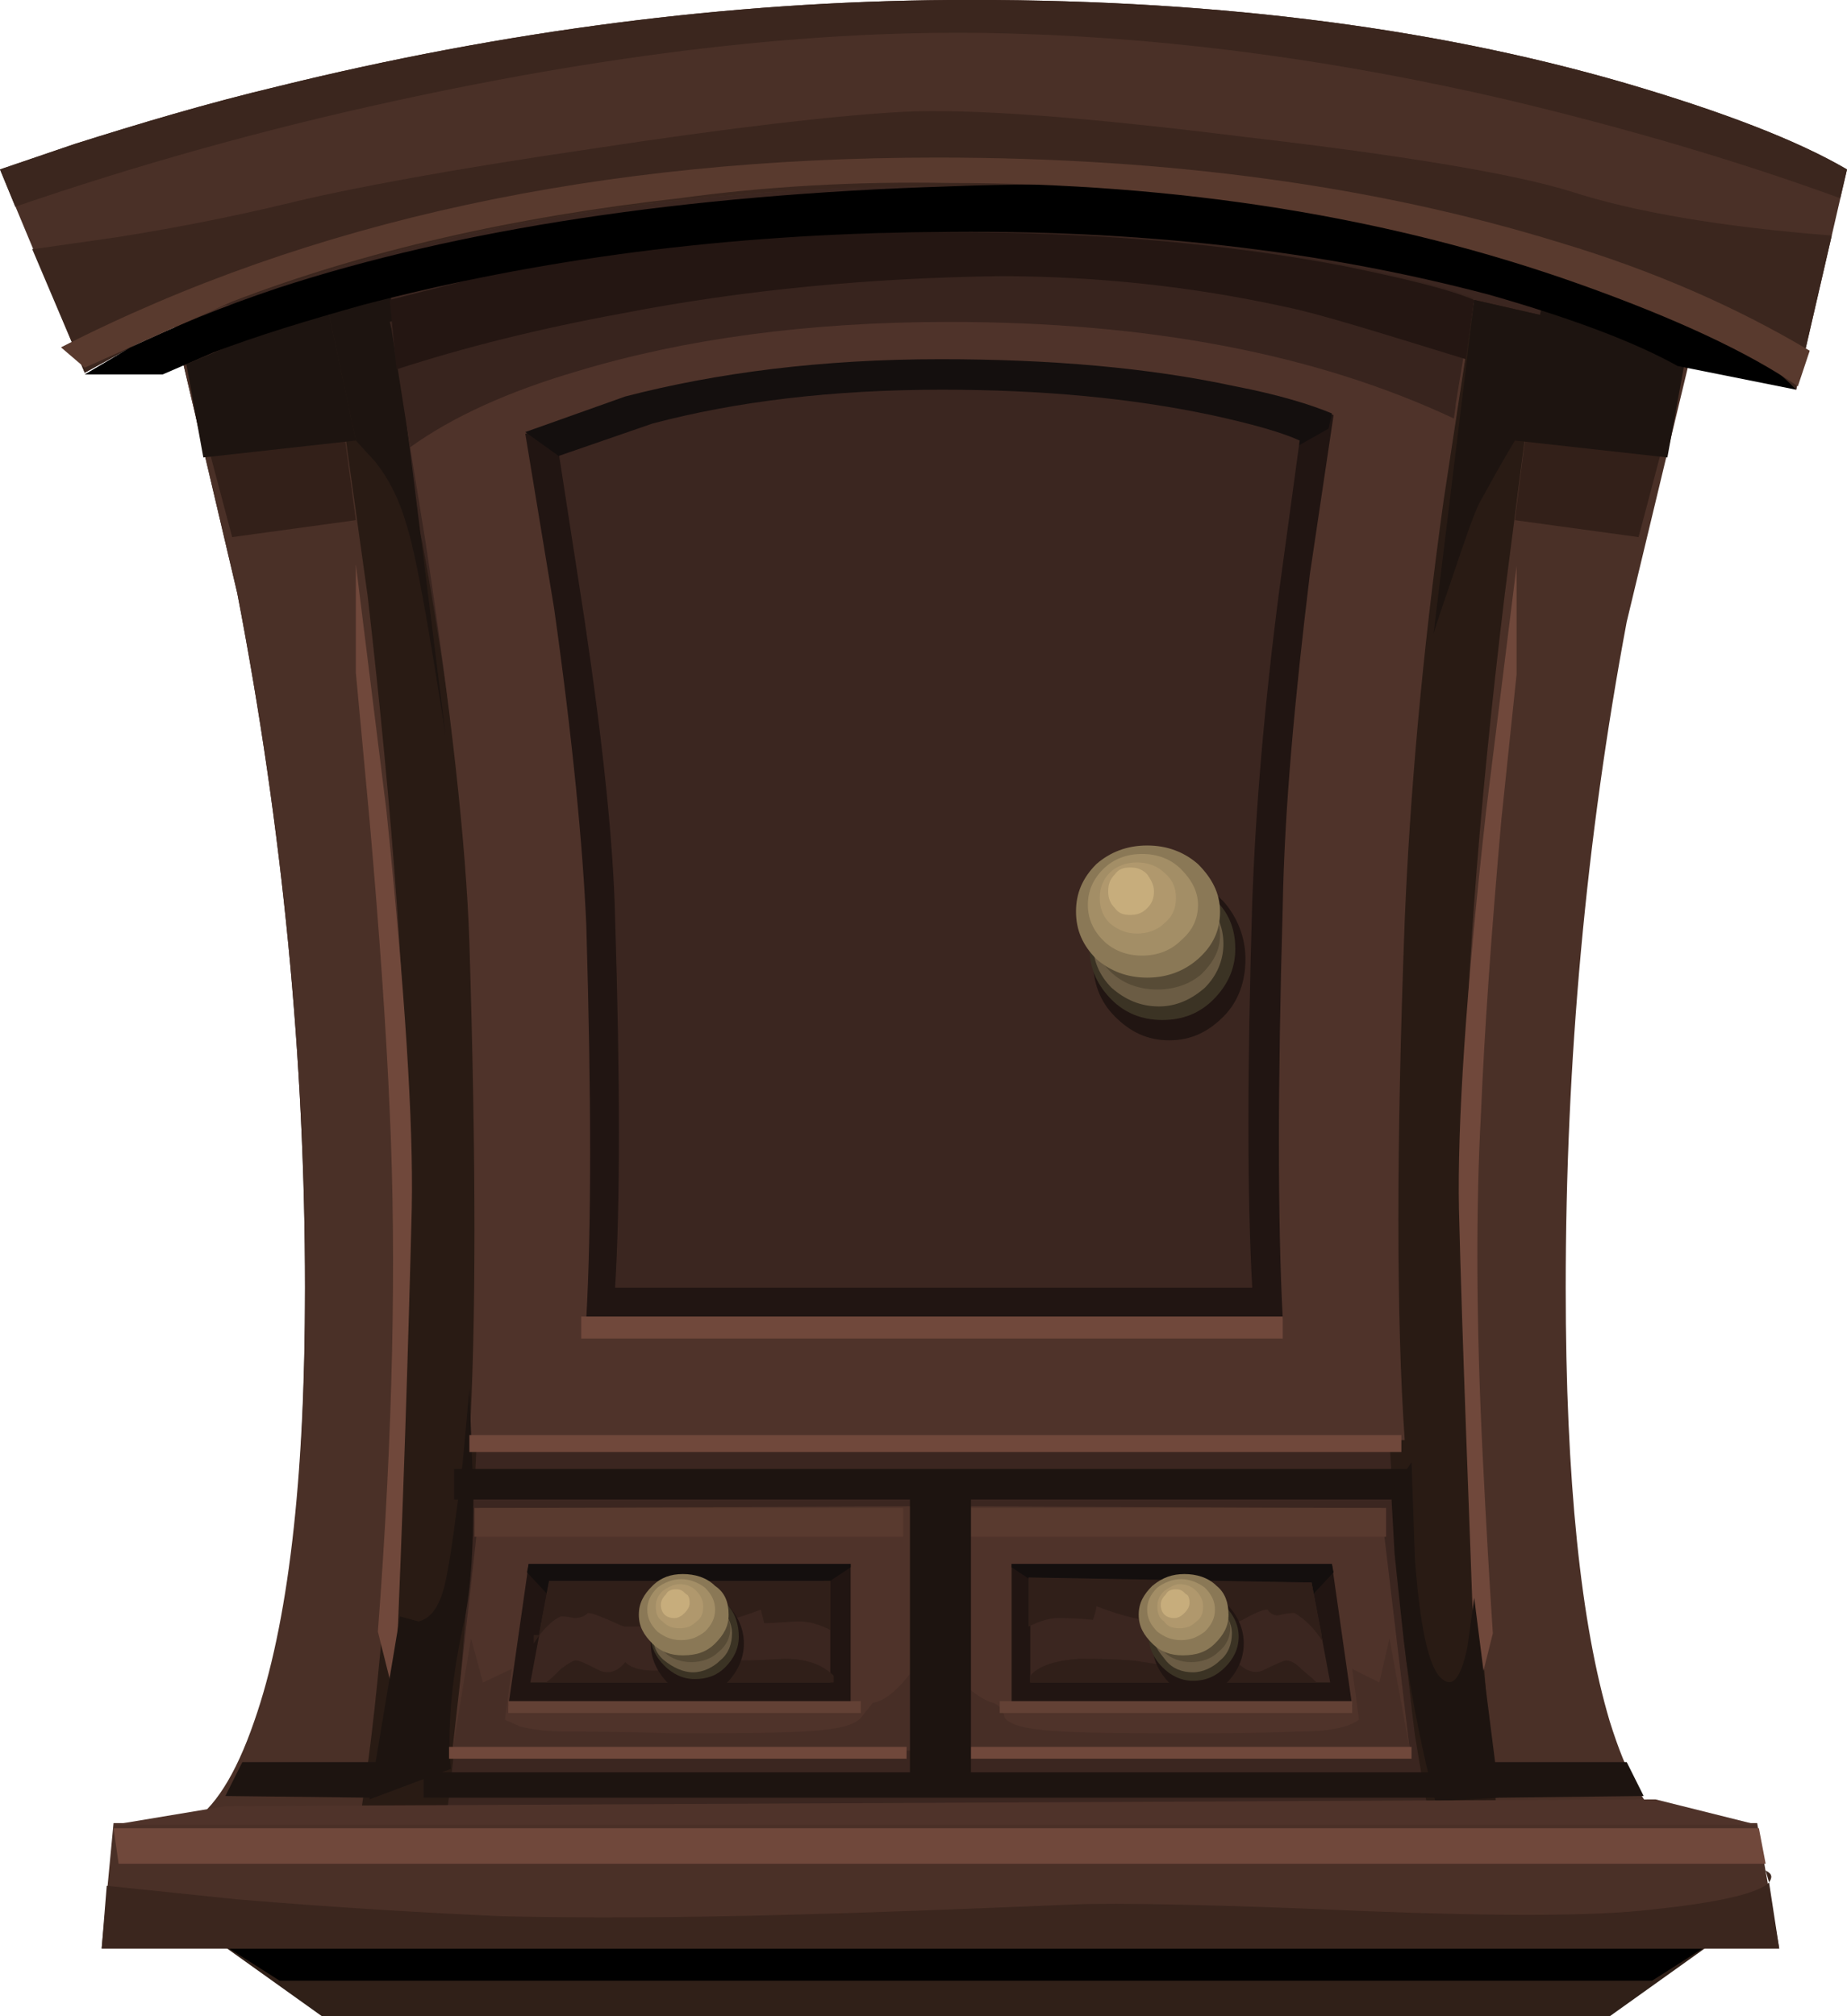 <?xml version="1.0" encoding="utf-8"?>
<!-- Generator: Adobe Illustrator 21.1.0, SVG Export Plug-In . SVG Version: 6.00 Build 0)  -->
<svg version="1.1" id="Layer_1" xmlns="http://www.w3.org/2000/svg" xmlns:xlink="http://www.w3.org/1999/xlink" x="0px" y="0px"
	 viewBox="0 0 109 119" enable-background="new 0 0 109 119" xml:space="preserve">
<path fill="#3B2620" d="M10,18l11.6-4.1C31.5,11.1,42,9.4,53,9c0.4,0,0.8,0,1-0.1c0.2,0,0.5,0.1,1,0.1c0.4,0,0.8,0,1-0.1V9h1
	c11,0.4,21.5,2.1,31.4,4.9c5,1.4,8.8,2.8,11.6,4.1l-4,17c-2.7,14-4,27.6-4,41c0,12.5,1,21.5,3.1,27.1c1,2.8,2,4.3,3.1,4.6h-87
	c1.1-0.3,2.3-1.8,3.5-4.6C16.9,97.5,18,88.5,18,76c0-13.4-1.3-27-4-41L10,18z"/>
<path fill="#291B14" d="M81.6,76.3C81.2,65.2,82,52.1,84,37l3-19.3l5.7,1.3l-2.1,12.8c-1.5,10.6-2.5,21.4-2.9,32.2
	c-0.5,12.9-0.6,21.2-0.4,24.9c0.2,3.9,1.4,11,3.4,21.1l-6-1.5c-0.3-0.9-0.7-3-1.2-6.1C82.7,96.1,82,87.4,81.6,76.3z"/>
<path fill="#291B14" d="M22,18.7l2.9,13.2c2,10.8,3.1,21.3,3.4,31.5c0.3,10.1,0.1,20.7-0.8,31.6c-0.4,5.4-0.8,9.9-1.3,13.3l-5.3,1
	l-3.4-90.7L22,18.7z"/>
<path fill="#4A3027" d="M95.9,4.9c5.8,1.7,10.2,3.4,13.1,5.1l-3,13c-2.9-2-7.2-4-12.8-6C82,13,69.6,11,56,11
	c-14.2,0-27,1.8-38.3,5.5c-3.6,1.1-6.8,2.4-9.6,3.8L5,22L0,10l4.4-1.5c3.8-1.2,7.8-2.4,12-3.4C29.8,1.8,43,0.1,56,0
	C70.9-0.1,84.2,1.5,95.9,4.9z"/>
<path fill="#4A3027" d="M10,18h9.3l2.4,17.2C23.2,48.3,24,59.3,24,68c0,8.8-0.5,18-1.4,27.7c-0.4,4.8-0.9,8.8-1.4,11.9h-10
	c1.4-0.8,2.7-2.8,3.8-6c2-5.7,3-14.2,3-25.6c0-13.4-1.3-27-4-41L10,18z"/>
<path fill="#302018" d="M19,119l-7-5h90l-7,5H19z"/>
<path d="M16.5,116.9l-4.4-2.8h89.8l-4.4,2.8H16.5z"/>
<path fill="#4F332A" d="M30.9,16.4c7.2-1.8,15.6-2.7,25.1-2.7c8.7,0,16.5,0.7,23.3,2c3.4,0.7,6,1.3,7.7,2l-1.8,11.8
	c-1.3,9.3-2,17.6-2.3,24.8c-0.5,13.3-0.5,23.6,0,30.7H27.7c0.4-6.7,0.4-16.5,0-29.4c-0.2-5.9-1.1-13.8-2.6-23.7L23,19L30.9,16.4z"/>
<path fill="#211512" d="M37,23.5c5.4-1.4,11.6-2.2,18.6-2.2c6.5,0,12.3,0.5,17.4,1.6c2.6,0.5,4.5,1.1,5.7,1.6l-1.4,9.4
	c-0.9,7.4-1.5,13.9-1.6,19.6c-0.3,10.5-0.3,18.6,0,24.3H34.6c0.3-5.3,0.3-13,0-23.2c-0.2-4.6-0.8-10.9-1.9-18.7L31,25.6L37,23.5z"/>
<path fill="#140F0E" d="M36.3,29.3L31,25.5l5.9-2.1c5.4-1.4,11.6-2.2,18.6-2.2c6.5,0,12.3,0.5,17.4,1.6c2.6,0.5,4.5,1.1,5.7,1.6
	l-0.2,0.9l-6.9,3.9L36.3,29.3z"/>
<path fill="#3B2620" d="M38.5,25c4.9-1.3,10.6-2,17.1-2c5.9,0,11.2,0.5,15.9,1.5c2.3,0.5,4.1,1,5.2,1.5l-1.2,8.8
	c-0.9,6.9-1.4,13-1.6,18.4c-0.3,9.9-0.3,17.5,0,22.8H36.3c0.3-4.9,0.3-12.2,0-21.8c-0.1-4.4-0.7-10.2-1.8-17.6L33,26.9L38.5,25z"/>
<path fill="#70483B" d="M34.3,77.7h41.4V79H34.3V77.7z"/>
<path fill="#1D1410" d="M26.8,86.7h56.5v1.8H26.8V86.7z"/>
<path fill="#4A3027" d="M6.7,107.6h97l1.3,7.4H6L6.7,107.6z"/>
<path fill="#70483B" d="M6.7,107.9h97.1l0.4,2.1H7L6.7,107.9z"/>
<path fill="#3B261E" d="M14,112.1c6,0.5,11.2,0.8,15.7,1c4.5,0.1,10.2,0.1,17.2-0.1c3.9-0.1,9.4-0.3,16.5-0.6
	c2.5-0.1,8.3,0,17.3,0.4c7.8,0.3,13.4,0.3,16.8-0.1c3.8-0.4,6-0.9,6.8-1.5l0.1-0.1l-0.2-0.7c0.4,0.2,0.4,0.4,0.2,0.7l0.6,3.9H6
	l0.3-3.7L14,112.1z"/>
<path fill="#3B261E" d="M92.7,11.3c3.7,1.2,8.9,2.1,15.4,2.6L106,23c-2.9-2-7.2-4-12.8-6C82,13,69.6,11,56,11
	c-14.2,0-27,1.8-38.3,5.5c-3.6,1.1-6.8,2.4-9.6,3.8L5,22l-3.1-7.3H2L6.9,14c3.8-0.6,7.2-1.3,10.1-2c3.7-0.9,9.6-2,17.8-3.2
	c8.5-1.3,14.7-2,18.5-2.2c4-0.2,10.7,0.3,20.3,1.5C83.1,9.2,89.5,10.3,92.7,11.3z"/>
<path fill="#3B261E" d="M95.9,4.9c5.8,1.7,10.2,3.4,13.1,5.1l-0.4,1.7C102.3,9.4,95.7,7.5,89,5.9C79.1,3.6,69.6,2.3,60.3,2
	C49.2,1.6,36.8,3,23.1,6C15.3,7.7,7.9,9.8,0.9,12.2L0,10l4.4-1.5c3.8-1.2,7.8-2.4,12-3.4C29.8,1.8,43,0.1,56,0
	C70.9-0.1,84.2,1.5,95.9,4.9z"/>
<path fill="#332019" d="M11,21.5l8.3-3.5L21,30.7l-7.3,1L11,21.5z"/>
<path fill="#70483B" d="M21,33.3l1.8,14.5c1.1,10.7,1.6,18.5,1.5,23.5c-0.2,8-0.5,17.7-1,29l-1-4c0.9-11.8,1.1-22,0.7-30.7
	c-0.2-4.7-0.6-10.5-1.2-17.3L21,39.7V33.3z"/>
<path fill="#1D1410" d="M12,27l-1-5.5l8.3-3.5l1.7,8L12,27z"/>
<path fill="#1D1410" d="M13.3,106l1-2H23l-1.1,2.1L13.3,106z"/>
<path fill="#4A3027" d="M99.7,21.3L96,36.7c-2.4,12.8-3.6,25.9-3.6,39.3c0,11.4,0.9,19.9,2.6,25.6c1,3.2,2.1,5.2,3.4,6h-10
	c-0.3-3.1-0.7-7.1-1-11.9c-0.7-9.7-1-18.9-1-27.7c0-8.7,0.8-19.7,2.4-32.9L91,18L99.7,21.3z"/>
<path fill="#332019" d="M99.4,21.5l-2.7,10.2l-7.3-1L91,18L99.4,21.5z"/>
<path fill="#70483B" d="M88.6,48.4c-0.6,6.8-1,12.5-1.2,17.3c-0.3,5.4-0.3,12.2,0.1,20.2c0.2,4,0.4,7.5,0.6,10.5l-1,4
	c-0.4-11.3-0.8-21-1-29c-0.1-5,0.4-12.8,1.6-23.5l1.8-14.5v6.4L88.6,48.4z"/>
<path fill="#1D1410" d="M98.4,27l-9-1l1.6-8l8.4,3.5L98.4,27z"/>
<path fill="#1D1410" d="M87.4,104H96l1,2l-8.5,0.1L87.4,104z"/>
<path fill="#1D1410" d="M21,26l-1.7-8l3.7-1l3.3,26.4c-1-6.3-1.7-10.5-2.3-12.4c-0.4-1.4-1-2.7-1.9-3.8L21,26z"/>
<path fill="#1D1410" d="M26.3,93.3c0.3-1.4,0.6-3.7,1-6.9l0.4-4.4l0.2,5.2c0.1,3.8-0.1,6.8-0.6,8.9c-0.7,3.3-0.9,6.1-0.7,8.3
	l-4.8,1.8l1.8-10.8l1.1,0.3C25.5,95.5,26,94.7,26.3,93.3z"/>
<path fill="#1D1410" d="M89.4,26c-0.9,1.5-1.6,2.8-2.1,3.7c-0.3,0.6-0.8,2-1.6,4.4c-0.4,1.2-0.8,2.3-1.1,3.3L87,17.7l5.7,1.3
	L89.4,26z"/>
<path fill="#1D1410" d="M83.3,86.3l0.2,5.7c0.3,4,0.8,6.3,1.5,7s1.2,0.1,1.6-1.8l0.4-2.9l1.5,11.8l-3.8,0.2c-0.8-3-1.3-5.8-1.7-8.2
	c-0.2-1.5-0.4-3.6-0.7-6.4l-0.2-3.6L83.3,86.3z"/>
<path fill="#38241E" d="M23.1,19.4L23,19l7.9-2.7c7.2-1.8,15.6-2.7,25.1-2.7c8.7,0,16.5,0.7,23.3,2c3.4,0.7,6,1.3,7.7,2l-0.1,0.1
	v0.1l-1,6.1V24l-0.1,0.7C77.7,20.9,67.8,19,56,19c-8.3,0-15.6,1-21.9,2.9c-4.1,1.2-7.4,2.7-9.9,4.5L23.1,19.4z"/>
<path fill="#241612" d="M23,17.7l7.9-2c7.2-1.3,15.6-2,25.1-2c8.7,0,16.5,0.7,23.3,2c3.4,0.7,6,1.3,7.7,2l-0.5,3.5
	c-5.2-1.6-8.7-2.7-10.7-3.1c-5.5-1.2-11.1-1.8-16.8-1.8c-7.6,0.1-15.1,0.8-22.3,2.2c-4.9,0.9-9.3,2-13.3,3.3L23,17.7z"/>
<path fill="#70483B" d="M27.7,84.7h55v1h-55L27.7,84.7z"/>
<path fill="#1D1410" d="M25,104.6h61v1.5H25V104.6z"/>
<path fill="#4F332A" d="M26.7,103.3L28.3,89l26-0.1v14.4H26.7z"/>
<path fill="#211512" d="M30,100.7l1.2-8.4h19v8.4H30z"/>
<path fill="#140F0E" d="M47.2,94.5l-14.7-0.2l-1.4-1.5l0.1-0.5h19v0.2L47.2,94.5z"/>
<path fill="#3B2620" d="M31.3,99.3l1.1-5.9L49,93.3v6H31.3z"/>
<path fill="#301F19" d="M31.8,96.5l0.6-3.2H49v2.9c-0.6-0.3-1.2-0.5-1.8-0.5c-0.7,0-1.4,0.1-2.1,0.1L44.9,95
	c-1.3,0.5-2.2,0.7-2.7,0.8c-0.6,0.1-1.5,0.1-2.7,0.1c-1.2,0.1-2,0.1-2.6,0.1c-0.2,0-0.5-0.2-1-0.4s-0.9-0.4-1.2-0.4
	c-0.2,0.2-0.5,0.3-0.8,0.3c-0.4-0.1-0.7-0.1-0.8-0.1c-0.5,0.2-1.1,0.8-1.6,1.6v-0.5H31.8z"/>
<path fill="#301F19" d="M32.2,99.3c0.2-0.1,0.5-0.4,0.9-0.8c0.4-0.3,0.7-0.5,0.9-0.5s0.6,0.2,1.4,0.6c0.5,0.2,1,0.1,1.5-0.5
	c0.5,0.5,1.5,0.6,2.9,0.4c2-0.3,3.1-0.5,3.3-0.5c0.6,0,1.7,0,3.2-0.1c1.4,0,2.3,0.4,2.9,1v0.4H32.2z"/>
<path fill="#472E26" d="M27.8,96.7l0.7,2.6l1.7-0.8l-0.4,3l0.9,0.4c0.8,0.2,1.7,0.3,2.9,0.3c0.9,0,2.9,0,6.1,0.1
	c3.1,0,5.7,0,7.6-0.1s3-0.3,3.5-0.8c0.2-0.3,0.5-0.6,0.7-0.9c0.7-0.1,1.4-0.7,2.2-1.7v4.5h-27L27.8,96.7z"/>
<path fill="#70483B" d="M26.5,103.1h27v0.7h-27V103.1z"/>
<path fill="#634135" d="M30,100.4h20.8v0.7H30V100.4z"/>
<path fill="#593A2F" d="M28,89h25.3v1.7H28V89z"/>
<path fill="#4F332A" d="M81.5,89l1.7,14.3H55.5V88.9L81.5,89z"/>
<path fill="#211512" d="M78.6,92.3l1.2,8.4H59.7v-8.4H78.6z"/>
<path fill="#140F0E" d="M59.7,92.3h18.9l0.1,0.5l-1.4,1.5l-14.6,0.2l-3-2L59.7,92.3z"/>
<path fill="#3B2620" d="M77.4,93.4l1.1,5.9H60.8v-6L77.4,93.4z"/>
<path fill="#301F19" d="M78,96.5v0.3c-0.5-0.8-1.1-1.3-1.6-1.6c-0.1,0-0.4,0-0.8,0.1c-0.3,0.1-0.6,0-0.8-0.3c-0.3,0-0.7,0.2-1.1,0.4
	c-0.5,0.3-0.8,0.4-1.1,0.4s-0.7,0-1.3,0s-1.1-0.1-1.3-0.1c-1.2,0.1-2.1,0.1-2.6-0.1c-0.5-0.1-1.4-0.3-2.7-0.8c0,0.2-0.1,0.5-0.2,0.8
	c-1-0.1-1.7-0.1-2.1-0.1c-0.5,0-1.1,0.2-1.7,0.5v-2.9l16.7,0.3L78,96.5z"/>
<path fill="#301F19" d="M73,98.1c0.5,0.5,1,0.7,1.5,0.5c0.8-0.4,1.3-0.6,1.4-0.6c0.3,0,0.6,0.2,0.9,0.5c0.2,0.2,0.5,0.4,0.9,0.8
	H60.8v-0.4c0.5-0.6,1.5-0.9,2.9-1c0.7,0,1.8,0,3.1,0.1c0.2,0,1.3,0.2,3.3,0.5C71.5,98.7,72.5,98.6,73,98.1z"/>
<path fill="#472E26" d="M82,96.7l1.2,6.6H56.3v-4.5l0.8,0.8c0.6,0.5,1.1,0.8,1.5,0.9c0.3,0.1,0.6,0.4,0.7,0.9
	c0.4,0.5,1.6,0.7,3.5,0.8c1.9,0.1,4.4,0.1,7.6,0.1c1.7,0,3.7,0,6.1-0.1c1.8,0,3-0.2,3.7-0.7l-0.4-3l1.6,0.8L82,96.7z"/>
<path fill="#70483B" d="M56.3,103.1h27v0.7h-27L56.3,103.1z"/>
<path fill="#634135" d="M59,100.4h20.8v0.7H59V100.4z"/>
<path fill="#593A2F" d="M56.5,89h25.3v1.7H56.5V89z"/>
<path fill="#1D1410" d="M53.7,87.3h3.6V105h-3.6V87.3z"/>
<path fill="#4F332A" d="M6.7,107.7l6.6-1.1l84.4-0.4l6,1.5H6.7z"/>
<path d="M95.1,16.5c5.2,2.1,8.8,4.3,10.9,6.5l-7-1.4c-2.5-1.4-6.2-2.8-11.1-4.2c-9.8-2.6-20.8-3.9-32.9-3.7
	c-12.1,0.1-23.3,1.6-33.6,4.3c-3.2,0.9-6.2,1.8-8.8,2.8l-3,1.3H5l2.7-1.6c2.5-1.2,5.4-2.4,8.7-3.5c10.7-3.5,23.9-5.5,39.6-6
	C71.7,10.4,84.7,12.3,95.1,16.5z"/>
<path fill="#211512" d="M73.5,56.6c0,1.3-0.4,2.5-1.3,3.4s-1.9,1.4-3.2,1.4s-2.3-0.5-3.2-1.4s-1.3-2-1.3-3.4c0-1.3,0.4-2.5,1.3-3.4
	s2-1.4,3.2-1.4s2.3,0.5,3.2,1.4C73,54.1,73.5,55.3,73.5,56.6z"/>
<path fill="#3B3324" d="M72.9,56c0,1.1-0.4,2.1-1.3,3c-0.8,0.8-1.8,1.2-3,1.2s-2.2-0.4-3-1.2s-1.3-1.8-1.3-3c0-1.1,0.4-2.1,1.3-3
	c0.8-0.8,1.8-1.2,3-1.2s2.1,0.4,3,1.2S72.9,54.8,72.9,56z"/>
<path fill="#6B5C44" d="M72.2,55.7c0,1-0.4,1.9-1.1,2.6c-0.8,0.7-1.7,1.1-2.7,1.1c-1.1,0-2-0.4-2.8-1.1c-0.7-0.7-1.1-1.6-1.1-2.6
	s0.4-1.9,1.1-2.6c0.8-0.7,1.7-1.1,2.8-1.1s2,0.4,2.7,1.1S72.2,54.7,72.2,55.7z"/>
<path fill="#574B36" d="M72,55.2c0,0.9-0.4,1.6-1.1,2.3c-0.7,0.6-1.6,0.9-2.6,0.9s-1.9-0.3-2.6-0.9s-1.1-1.4-1.1-2.3
	s0.4-1.6,1.1-2.3c0.7-0.6,1.6-0.9,2.6-0.9s1.9,0.3,2.6,0.9C71.6,53.6,72,54.3,72,55.2z"/>
<path fill="#8A7856" d="M72,53.8c0,1.1-0.4,2-1.3,2.8c-0.8,0.7-1.8,1.1-3,1.1s-2.2-0.4-3-1.1c-0.8-0.8-1.2-1.7-1.2-2.8
	s0.4-2,1.2-2.8c0.8-0.7,1.8-1.1,3-1.1s2.2,0.4,3,1.1C71.5,51.8,72,52.7,72,53.8z"/>
<path fill="#A38E66" d="M70.7,53.4c0,0.8-0.3,1.5-1,2.1c-0.6,0.6-1.4,0.9-2.3,0.9s-1.7-0.3-2.3-0.9s-0.9-1.3-0.9-2.1
	s0.3-1.5,0.9-2.1s1.4-0.9,2.3-0.9s1.7,0.3,2.3,0.9S70.7,52.6,70.7,53.4z"/>
<path fill="#B0986D" d="M69.4,53c0,0.6-0.2,1.1-0.7,1.5c-0.4,0.4-1,0.6-1.6,0.6s-1.1-0.2-1.6-0.6c-0.4-0.4-0.6-0.9-0.6-1.5
	s0.2-1.1,0.6-1.5s1-0.6,1.6-0.6s1.2,0.2,1.6,0.6C69.2,51.9,69.4,52.4,69.4,53z"/>
<path fill="#C7AD7C" d="M68.1,52.6c0,0.4-0.1,0.7-0.4,1s-0.6,0.4-1,0.4s-0.7-0.1-0.9-0.4c-0.3-0.3-0.4-0.6-0.4-1s0.1-0.7,0.4-1
	c0.2-0.3,0.5-0.4,0.9-0.4s0.7,0.1,1,0.4C67.9,51.9,68.1,52.2,68.1,52.6z"/>
<path fill="#211512" d="M43.9,97c0,0.8-0.3,1.5-0.8,2.1s-1.2,0.9-2,0.9c-0.7,0-1.4-0.3-1.9-0.9s-0.8-1.3-0.8-2.1s0.3-1.5,0.8-2.1
	s1.2-0.9,1.9-0.9c0.8,0,1.4,0.3,2,0.9C43.6,95.5,43.9,96.2,43.9,97z"/>
<path fill="#3B3324" d="M43.6,96.6c0,0.7-0.3,1.3-0.8,1.8s-1.1,0.7-1.8,0.7s-1.3-0.3-1.8-0.8s-0.8-1.1-0.8-1.8s0.3-1.3,0.8-1.8
	s1.1-0.8,1.8-0.8s1.4,0.3,1.9,0.8S43.6,95.9,43.6,96.6z"/>
<path fill="#6B5C44" d="M43.2,96.4c0,0.6-0.2,1.2-0.7,1.6c-0.4,0.4-1,0.7-1.6,0.7s-1.2-0.3-1.7-0.7s-0.7-1-0.7-1.6s0.2-1.1,0.7-1.6
	c0.5-0.4,1-0.6,1.7-0.6s1.2,0.2,1.6,0.6C42.9,95.3,43.2,95.8,43.2,96.4z"/>
<path fill="#574B36" d="M43.1,96.1c0,0.5-0.2,1-0.7,1.4c-0.4,0.4-1,0.6-1.6,0.6s-1.2-0.2-1.6-0.6s-0.7-0.9-0.7-1.4s0.2-1,0.7-1.4
	c0.4-0.4,1-0.6,1.6-0.6s1.2,0.2,1.6,0.6S43.1,95.6,43.1,96.1z"/>
<path fill="#8A7856" d="M43,95.3c0,0.7-0.3,1.2-0.8,1.7s-1.1,0.7-1.9,0.7c-0.7,0-1.3-0.2-1.8-0.7s-0.8-1-0.8-1.7s0.3-1.2,0.8-1.7
	s1.1-0.7,1.8-0.7s1.4,0.2,1.9,0.7C42.8,94,43,94.6,43,95.3z"/>
<path fill="#A38E66" d="M42.2,95c0,0.5-0.2,0.9-0.6,1.3c-0.4,0.3-0.8,0.5-1.4,0.5s-1-0.2-1.4-0.5c-0.4-0.4-0.6-0.8-0.6-1.3
	s0.2-0.9,0.6-1.3c0.4-0.3,0.9-0.5,1.4-0.5s1,0.2,1.4,0.5C42,94.1,42.2,94.5,42.2,95z"/>
<path fill="#B0986D" d="M41.5,94.8c0,0.4-0.1,0.7-0.4,0.9c-0.3,0.3-0.6,0.4-1,0.4s-0.7-0.1-1-0.4c-0.3-0.2-0.4-0.5-0.4-0.9
	c0-0.3,0.1-0.6,0.4-0.9c0.3-0.2,0.6-0.4,1-0.4s0.7,0.1,1,0.4C41.3,94.1,41.5,94.4,41.5,94.8z"/>
<path fill="#C7AD7C" d="M40.7,94.6c0,0.2-0.1,0.4-0.3,0.6s-0.4,0.3-0.6,0.3c-0.5,0-0.8-0.3-0.8-0.8c0-0.2,0.1-0.4,0.3-0.6
	c0.1-0.2,0.3-0.3,0.6-0.3s0.4,0.1,0.6,0.3C40.6,94.1,40.7,94.3,40.7,94.6z"/>
<path fill="#211512" d="M73.4,97c0,0.8-0.3,1.5-0.8,2.1s-1.2,0.9-1.9,0.9s-1.4-0.3-1.9-0.9S68,97.8,68,97s0.3-1.5,0.8-2.1
	S70,94,70.7,94c0.8,0,1.4,0.3,1.9,0.9S73.4,96.2,73.4,97z"/>
<path fill="#3B3324" d="M73.1,96.6c0,0.7-0.3,1.3-0.8,1.8s-1.1,0.8-1.9,0.8c-0.7,0-1.3-0.3-1.8-0.8s-0.8-1.1-0.8-1.8
	s0.3-1.3,0.8-1.8s1.1-0.8,1.8-0.8s1.4,0.3,1.9,0.8S73.1,95.9,73.1,96.6z"/>
<path fill="#6B5C44" d="M72.7,96.4c0,0.6-0.2,1.2-0.7,1.6c-0.4,0.4-1,0.7-1.6,0.7s-1.2-0.2-1.6-0.7S68,97,68,96.4s0.2-1.1,0.7-1.6
	c0.5-0.4,1-0.6,1.6-0.6s1.2,0.2,1.6,0.6C72.4,95.3,72.7,95.8,72.7,96.4z"/>
<path fill="#574B36" d="M72.6,96.1c0,0.5-0.2,1-0.7,1.4c-0.4,0.4-1,0.6-1.6,0.6s-1.2-0.2-1.6-0.6c-0.5-0.4-0.7-0.9-0.7-1.4
	s0.2-1,0.7-1.4c0.4-0.4,1-0.6,1.6-0.6s1.2,0.2,1.6,0.6S72.6,95.6,72.6,96.1z"/>
<path fill="#8A7856" d="M72.5,95.3c0,0.7-0.3,1.2-0.8,1.7s-1.1,0.7-1.9,0.7c-0.7,0-1.3-0.2-1.8-0.7s-0.8-1-0.8-1.7s0.3-1.2,0.8-1.7
	c0.6-0.5,1.2-0.7,1.9-0.7s1.4,0.2,1.9,0.7C72.3,94,72.5,94.6,72.5,95.3z"/>
<path fill="#A38E66" d="M71.7,95c0,0.5-0.2,0.9-0.6,1.3c-0.4,0.3-0.8,0.5-1.4,0.5s-1-0.2-1.4-0.5c-0.4-0.4-0.6-0.8-0.6-1.3
	s0.2-0.9,0.6-1.3c0.4-0.3,0.9-0.5,1.4-0.5s1,0.2,1.4,0.5C71.5,94.1,71.7,94.5,71.7,95z"/>
<path fill="#B0986D" d="M71,94.8c0,0.4-0.1,0.7-0.4,0.9c-0.3,0.3-0.6,0.4-1,0.4s-0.7-0.1-0.9-0.4c-0.3-0.2-0.4-0.5-0.4-0.9
	c0-0.3,0.1-0.6,0.4-0.9c0.3-0.2,0.6-0.4,0.9-0.4c0.4,0,0.7,0.1,1,0.4C70.8,94.1,71,94.4,71,94.8z"/>
<path fill="#C7AD7C" d="M70.2,94.6c0,0.2-0.1,0.4-0.3,0.6s-0.4,0.3-0.6,0.3c-0.5,0-0.8-0.3-0.8-0.8c0-0.2,0.1-0.4,0.3-0.6
	c0.1-0.2,0.3-0.3,0.6-0.3s0.4,0.1,0.6,0.3C70.1,94.1,70.2,94.3,70.2,94.6z"/>
<path fill="#593A2E" d="M92,14.3c5.7,1.7,10.6,3.9,14.8,6.4l-0.7,2.1c-2.9-2-7.2-4-12.8-6c-11.2-4-23.7-6-37.3-6
	c-5.5-0.1-10.8,0.2-15.9,0.9c-9.8,1.1-18.6,3.1-26.4,6.1L5,21.7l-1.4-1.2C18.3,13,35.5,9.3,55.3,9.3C69.1,9.3,81.3,11,92,14.3z"/>
</svg>
